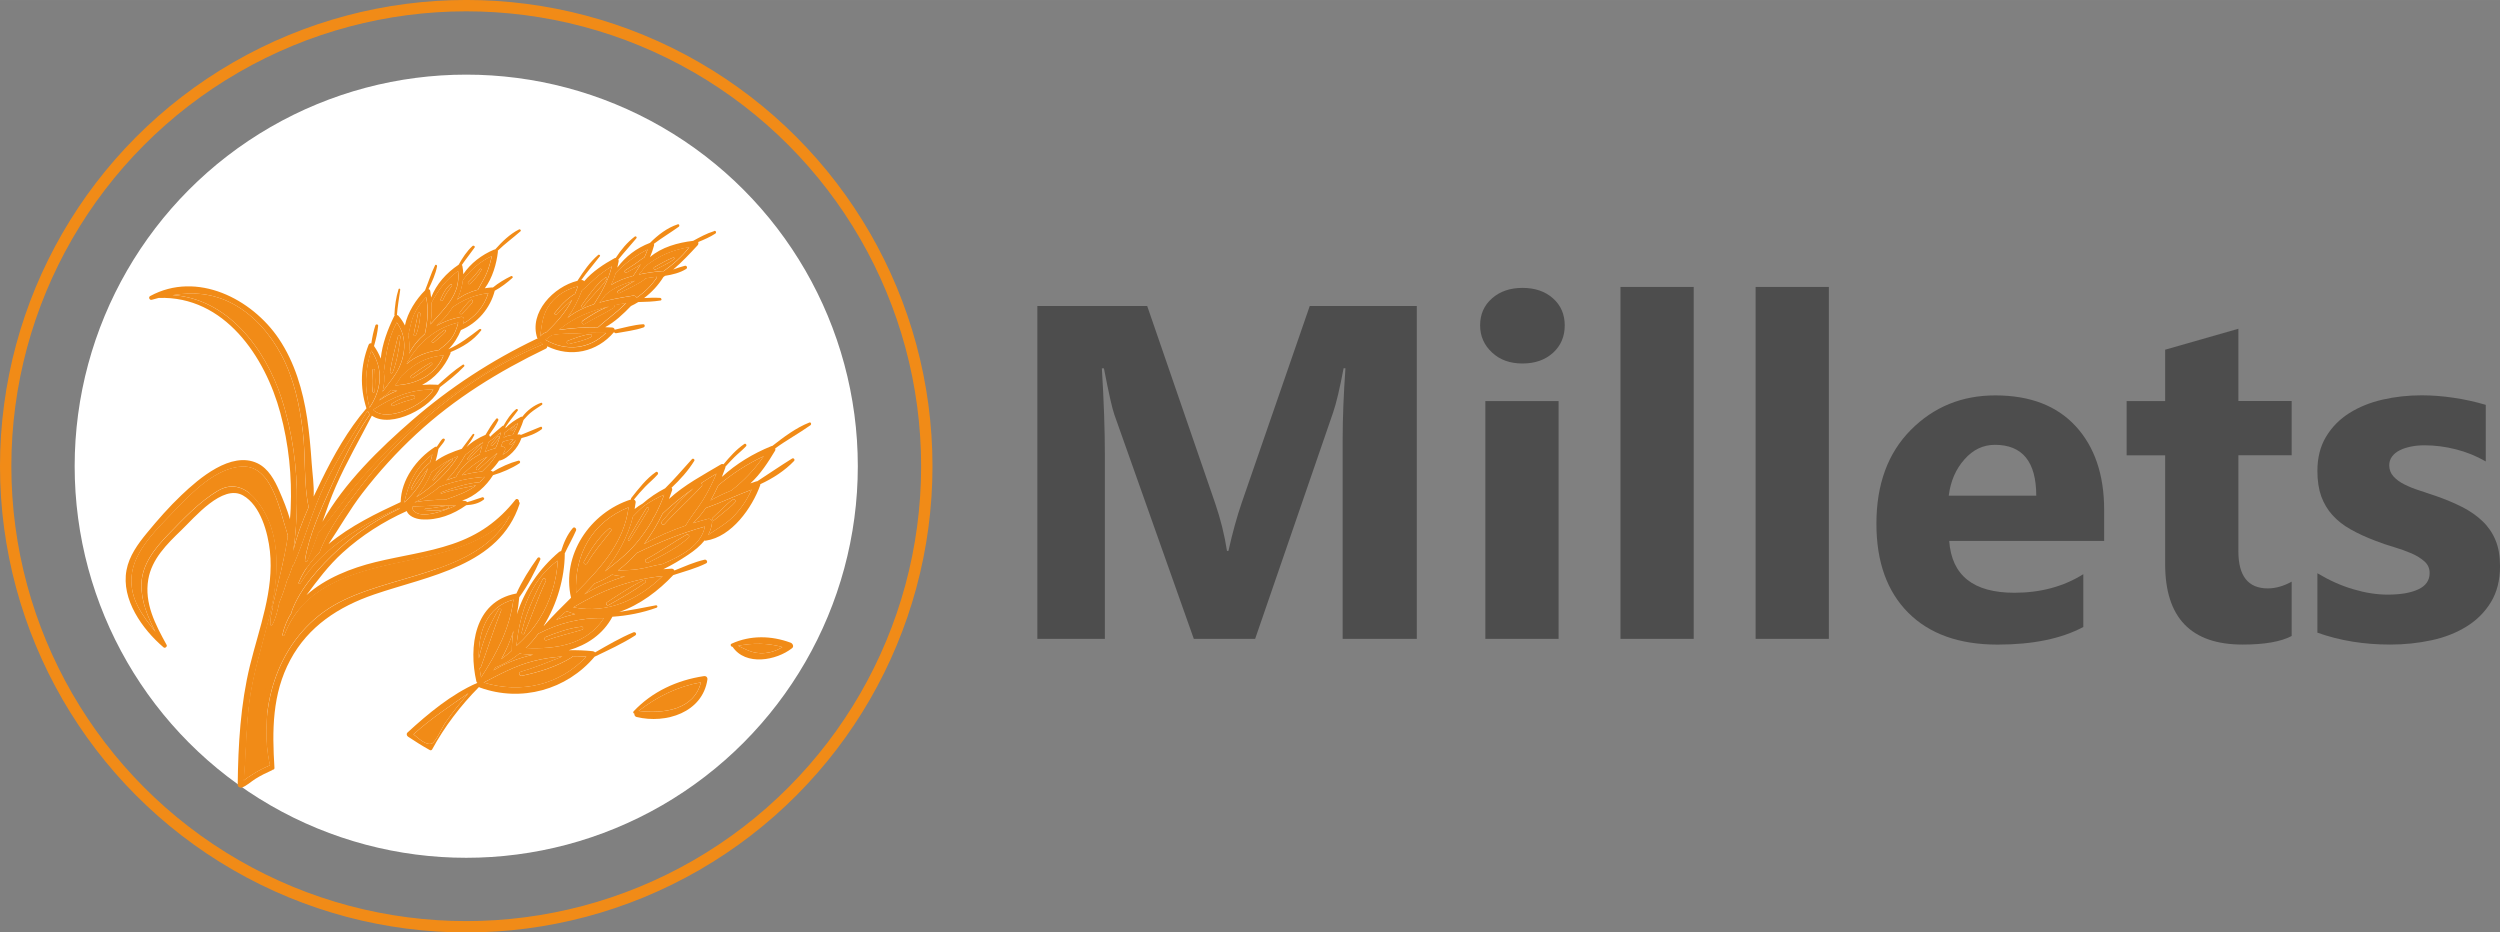 <?xml version="1.0" encoding="UTF-8"?>
<!DOCTYPE svg PUBLIC "-//W3C//DTD SVG 1.1//EN" "http://www.w3.org/Graphics/SVG/1.1/DTD/svg11.dtd">
<!-- Creator: CorelDRAW -->
<svg xmlns="http://www.w3.org/2000/svg" xml:space="preserve" width="44.058mm" height="16.433mm" version="1.1" style="shape-rendering:geometricPrecision; text-rendering:geometricPrecision; image-rendering:optimizeQuality; fill-rule:evenodd; clip-rule:evenodd"
viewBox="0 0 682.75 254.65"
 xmlns:xlink="http://www.w3.org/1999/xlink"
 xmlns:xodm="http://www.corel.com/coreldraw/odm/2003">
 <rect x="0" y="0" width="682.75" height="254.65" fill="#808080" stroke="none"/>
 <defs>
  <style type="text/css">
   <![CDATA[
    .str0 {stroke:#F18B17;stroke-width:3.1;stroke-miterlimit:22.926}
    .fil0 {fill:none}
    .fil2 {fill:white}
    .fil3 {fill:#F18B17;fill-rule:nonzero}
    .fil1 {fill:#4D4D4D;fill-rule:nonzero}
   ]]>
  </style>
 </defs>
 <g id="PowerClip_x0020_Contents">
  <circle class="fil0 str0" cx="127.33" cy="127.32" r="125.78"/>
  <path class="fil1" d="M386.94 174.47l-20.26 0 0 -54.42c0,-5.89 0.26,-12.38 0.76,-19.48l-0.5 0c-1.06,5.58 -2.01,9.59 -2.86,12.06l-21.3 61.84 -16.75 0 -21.69 -61.21c-0.59,-1.64 -1.54,-5.87 -2.86,-12.68l-0.56 0c0.54,8.96 0.82,16.84 0.82,23.59l0 50.31 -18.44 0 0 -90.91 30 0 18.57 53.9c1.47,4.31 2.55,8.64 3.22,12.99l0.39 0c1.13,-5.02 2.34,-9.4 3.62,-13.12l18.59 -53.77 29.24 0 0 90.91z"/>
  <path id="_1" class="fil1" d="M415.78 99.27c-3.38,0 -6.17,-0.99 -8.31,-3.01 -2.16,-2.01 -3.25,-4.48 -3.25,-7.4 0,-3.01 1.08,-5.48 3.25,-7.38 2.14,-1.9 4.94,-2.86 8.31,-2.86 3.42,0 6.21,0.95 8.35,2.86 2.14,1.91 3.2,4.37 3.2,7.38 0,3.03 -1.06,5.54 -3.2,7.49 -2.14,1.95 -4.94,2.92 -8.35,2.92zm9.87 75.2l-20 0 0 -64.94 20 0 0 64.94z"/>
  <polygon id="_2" class="fil1" points="462.55,174.47 442.55,174.47 442.55,78.36 462.55,78.36 "/>
  <polygon id="_3" class="fil1" points="499.46,174.47 479.46,174.47 479.46,78.36 499.46,78.36 "/>
  <path id="_4" class="fil1" d="M574.67 147.72l-42.34 0c0.67,9.44 6.6,14.16 17.81,14.16 7.12,0 13.4,-1.69 18.81,-5.07l0 14.42c-6,3.2 -13.81,4.81 -23.4,4.81 -10.48,0 -18.61,-2.9 -24.42,-8.72 -5.78,-5.8 -8.68,-13.9 -8.68,-24.29 0,-10.78 3.14,-19.31 9.39,-25.61 6.26,-6.3 13.94,-9.44 23.07,-9.44 9.48,0 16.8,2.81 21.97,8.42 5.17,5.63 7.77,13.25 7.77,22.9l0 8.42zm-18.57 -12.34c0,-9.27 -3.77,-13.9 -11.28,-13.9 -3.22,0 -6,1.32 -8.33,3.98 -2.36,2.64 -3.79,5.95 -4.29,9.91l23.9 0z"/>
  <path id="_5" class="fil1" d="M625.85 173.69c-2.97,1.56 -7.42,2.34 -13.38,2.34 -14.11,0 -21.17,-7.34 -21.17,-21.99l0 -29.7 -10.52 0 0 -14.81 10.52 0 0 -14.03 20 -5.72 0 19.74 14.55 0 0 14.81 -14.55 0 0 26.23c0,6.75 2.68,10.13 8.03,10.13 2.1,0 4.29,-0.61 6.52,-1.84l0 14.83z"/>
  <path id="_6" class="fil1" d="M632.88 172.78l0 -16.23c3.29,1.97 6.58,3.44 9.87,4.39 3.27,0.97 6.39,1.45 9.29,1.45 3.57,0 6.36,-0.48 8.42,-1.45 2.06,-0.97 3.07,-2.45 3.07,-4.44 0,-1.28 -0.46,-2.32 -1.39,-3.16 -0.93,-0.84 -2.14,-1.6 -3.59,-2.23 -1.47,-0.63 -3.05,-1.19 -4.78,-1.71 -1.75,-0.5 -3.42,-1.08 -5.02,-1.71 -2.58,-0.97 -4.85,-2.01 -6.82,-3.14 -1.97,-1.1 -3.61,-2.4 -4.96,-3.9 -1.32,-1.47 -2.34,-3.18 -3.05,-5.13 -0.69,-1.95 -1.04,-4.24 -1.04,-6.91 0,-3.64 0.8,-6.75 2.38,-9.37 1.58,-2.62 3.7,-4.76 6.34,-6.43 2.66,-1.67 5.69,-2.9 9.09,-3.68 3.4,-0.78 6.95,-1.17 10.63,-1.17 2.88,0 5.8,0.22 8.77,0.67 2.96,0.43 5.89,1.08 8.77,1.93l0 15.46c-2.53,-1.47 -5.26,-2.58 -8.16,-3.31 -2.9,-0.74 -5.76,-1.1 -8.55,-1.1 -1.32,0 -2.56,0.11 -3.72,0.35 -1.15,0.24 -2.19,0.56 -3.07,1.02 -0.89,0.43 -1.58,1.02 -2.1,1.71 -0.5,0.69 -0.76,1.49 -0.76,2.38 0,1.17 0.39,2.19 1.15,3.03 0.76,0.84 1.75,1.58 2.99,2.19 1.21,0.61 2.58,1.17 4.09,1.65 1.49,0.5 2.99,0.99 4.46,1.49 2.66,0.93 5.09,1.95 7.23,3.03 2.16,1.1 4.01,2.4 5.56,3.88 1.54,1.47 2.73,3.2 3.55,5.19 0.82,1.99 1.23,4.35 1.23,7.1 0,3.83 -0.84,7.12 -2.51,9.85 -1.67,2.73 -3.9,4.93 -6.67,6.64 -2.77,1.71 -5.95,2.97 -9.57,3.74 -3.62,0.78 -7.38,1.17 -11.26,1.17 -7.16,0 -13.79,-1.08 -19.87,-3.25z"/>
  <g id="_2361314988576">
   <circle class="fil2" cx="127.33" cy="127.32" r="106.94"/>
   <g>
    <g>
     <g>
      <g>
       <path class="fil3" d="M108.98 100.38c1.9,-4.04 2.05,-8.71 -0.64,-12.32 -2.32,4.29 -2.92,8.45 -3.5,13.34 -0,0.02 -0.01,0.04 -0.02,0.06 0.24,1.84 0.12,3.71 -0.35,5.51 1.54,-2.16 3.36,-4.13 4.52,-6.58zm-0.29 -8.5l0 0c0.09,-0.36 0.71,-0.29 0.66,0.09 -0.36,3.22 -0.93,6.68 -2.11,9.72 -0.17,0.44 -0.79,0.27 -0.72,-0.19 0.51,-3.21 1.41,-6.45 2.16,-9.61z"/>
       <path class="fil3" d="M101.41 95.74c-0.01,0 -0.02,-0 -0.03,-0.01 -1.72,5.1 -1.87,10.33 -0.48,15.57 3.37,-5.03 3.84,-10.51 0.51,-15.56zm0.3 5.35l0 0c0.02,-0.41 0.63,-0.41 0.64,0 0.08,1.96 0.19,3.9 -0.05,5.85 -0.04,0.34 -0.51,0.34 -0.55,0 -0.24,-1.96 -0.13,-3.89 -0.05,-5.85z"/>
       <path class="fil3" d="M108.47 106.68c-0.43,-0.01 -0.86,-0.04 -1.3,-0.1 -0.14,-0.02 -0.25,-0.07 -0.34,-0.14 -0.93,0.96 -1.96,1.81 -3.07,2.51 -0.05,0.12 -0.1,0.25 -0.16,0.37 1.47,-1.1 3.12,-1.98 4.87,-2.64z"/>
       <path class="fil3" d="M113.68 135.76c4.59,-3 8.51,-6.54 11.39,-11.17 -1.38,0.53 -2.72,1.17 -3.97,1.97 -1.13,0.72 -2.06,1.62 -3.2,2.27 -1.04,2.51 -2.47,4.83 -4.23,6.92zm4.49 -4.88l0 0c1.4,-2.08 3.08,-4.15 5.21,-5.55 0.2,-0.13 0.4,0.16 0.25,0.32 -1.72,1.83 -3.56,3.5 -5.13,5.47 -0.15,0.18 -0.45,-0.06 -0.32,-0.24z"/>
       <path class="fil3" d="M107.9 105.21c5.69,-0.19 11.08,-2.78 13.19,-8.14 -0.57,0.03 -1.11,0.09 -1.65,0.18 -0.16,0.05 -0.31,0.11 -0.48,0.15 -0.09,0.02 -0.16,0.01 -0.24,-0.01 -3.6,0.76 -6.49,2.73 -9.16,5.35 -0.49,0.87 -1.05,1.7 -1.67,2.47zm4.39 -2.61l0 0c1.73,-1.23 3.43,-2.49 5.3,-3.51 0.29,-0.16 0.64,0.25 0.37,0.47 -1.66,1.36 -3.49,2.49 -5.3,3.65 -0.4,0.25 -0.73,-0.35 -0.37,-0.61z"/>
       <path class="fil3" d="M137.88 123.05c-0.19,0.36 -0.4,0.75 -0.62,1.14 0.61,-0.36 1.21,-0.74 1.74,-1.27 0.8,-0.81 1.41,-1.75 1.85,-2.78 -0.36,0.46 -0.79,0.87 -1.19,1.29 -0.24,0.26 -0.64,-0.13 -0.4,-0.39 0.33,-0.34 0.64,-0.72 0.99,-1.05 -1.03,0.1 -2.02,0.29 -3,0.7 -0.14,0.47 -0.3,0.93 -0.49,1.36 0.1,-0.02 0.19,-0.04 0.29,-0.06 0.64,-0.12 1.13,0.47 0.83,1.06z"/>
       <path class="fil3" d="M124.53 130.24c1.36,-2.66 3.74,-4.72 6.47,-6.16 0.25,-0.82 0.49,-1.63 0.71,-2.45 -1.24,1.32 -2.56,2.52 -3.7,3.94 -0.18,0.22 -0.57,-0.08 -0.39,-0.3 1.18,-1.5 2.48,-3.11 4.05,-4.24 0.07,-0.05 0.15,-0.05 0.21,-0.01 0.02,-0.09 0.05,-0.17 0.07,-0.26 -1.74,0.98 -3.24,2.21 -4.82,3.42 -1.42,2.52 -3.15,4.9 -5.19,6.98 0.86,-0.35 1.73,-0.65 2.61,-0.93z"/>
       <path class="fil3" d="M111.68 96.56c1.09,-2.08 2.58,-3.89 4.34,-5.39 0.73,-3.32 1.09,-6.74 0.32,-10.06 -1.31,1.42 -2.44,2.94 -3.26,4.71 -0.86,1.86 -1.09,3.8 -1.62,5.71 0.38,1.64 0.44,3.34 0.21,5.03zm2.47 -10.94l0 0c0.06,-0.37 0.69,-0.28 0.65,0.09 -0.17,2.02 -0.44,4.04 -1.26,5.91 -0.15,0.33 -0.6,0.07 -0.55,-0.23 0.31,-1.94 0.85,-3.83 1.15,-5.77z"/>
       <path class="fil3" d="M80.08 150.44c0.94,-4.03 2.48,-8.05 4.2,-11.93 -1.38,-6.59 -0.78,-13.81 -1.57,-20.53 -0.85,-7.23 -2.4,-14.54 -5.86,-21.04 -3.01,-5.65 -7.38,-10.78 -13.12,-13.9 -5.47,-2.97 -10.96,-3.36 -16.61,-2.45 14.92,0.93 25.28,14.5 29.72,28.06 3.03,9.25 4.37,19.14 4.25,28.84 -0.06,4.18 -0.34,8.59 -1,12.96z"/>
       <path class="fil3" d="M140.91 117c0.21,-0.48 0.39,-0.97 0.56,-1.46 -1.28,0.8 -2.45,1.72 -3.67,2.63 -0.07,0.43 -0.15,0.88 -0.25,1.33 0.73,-0.43 1.59,-0.64 2.47,-0.73 0.26,-0.6 0.63,-1.17 0.88,-1.76zm-1.34 0.27l0 0c0.25,-0.24 0.49,-0.51 0.78,-0.71 0.19,-0.13 0.46,0.13 0.33,0.32 -0.2,0.29 -0.47,0.52 -0.72,0.77 -0.25,0.25 -0.64,-0.14 -0.39,-0.38z"/>
       <path class="fil3" d="M157.8 91.02c-1.69,0.12 -4.78,-0.05 -7.19,0.52 -0.54,0.44 -1.1,0.84 -1.68,1.22 5.58,3.31 12.11,2.57 16.55,-1.88 -2.56,-0.06 -5.12,-0.04 -7.68,0.13zm3.63 1.03l0 0c-1.89,0.94 -4.01,1.4 -6.05,1.9 -0.62,0.15 -0.84,-0.71 -0.26,-0.92 1.93,-0.71 3.91,-1.5 5.97,-1.77 0.45,-0.06 0.82,0.54 0.34,0.79z"/>
       <path class="fil3" d="M122.88 92.88c1.21,-1.47 1.83,-3.05 2.25,-4.8 -5.96,1.4 -10.6,5.25 -13.66,10.47 -0.05,0.09 -0.13,0.13 -0.22,0.14 -0.06,0.23 -0.13,0.46 -0.2,0.68 2.38,-2.08 5.58,-3.35 8.73,-3.76 1.08,-0.85 2.2,-1.63 3.1,-2.73zm-4.88 0.15l0 0c1.08,-0.97 2.13,-2.06 3.33,-2.89 0.29,-0.2 0.55,0.22 0.35,0.45 -0.94,1.07 -2.13,1.97 -3.2,2.91 -0.32,0.29 -0.8,-0.18 -0.48,-0.47z"/>
       <path class="fil3" d="M172.93 75.32c0.72,-1.04 1.4,-2.07 2.01,-3.13 -1.21,0.87 -2.6,1.6 -3.84,2.24 -0.41,0.21 -0.75,-0.36 -0.36,-0.61 0.91,-0.58 1.81,-1.17 2.7,-1.77 0.84,-0.57 1.63,-1.26 2.52,-1.76 0.33,-0.7 0.64,-1.42 0.89,-2.17 -3.23,1.64 -6.23,3.8 -8.7,6.43 -0.35,1.12 -0.77,2.23 -1.28,3.29 1.72,-1.14 3.87,-1.94 6.05,-2.52z"/>
       <path class="fil3" d="M162.22 83.06c2.15,-3.29 3.94,-6.58 4.86,-10.34 -1.59,0.98 -3.11,2.06 -4.52,3.29 -1.24,1.08 -2.38,2.27 -3.65,3.32 -0.98,2.58 -2.28,5.14 -3.92,7.44 2.15,-1.68 4.61,-2.85 7.23,-3.71zm3.07 -7.24l0 0c0.24,-0.18 0.59,0.17 0.42,0.41 -1.9,2.69 -4.4,4.97 -6.43,7.57 -0.23,0.29 -0.74,0.02 -0.52,-0.3 1.89,-2.68 3.88,-5.68 6.53,-7.69z"/>
       <path class="fil3" d="M174.45 74.95c2.37,-0.51 4.67,-0.79 6.44,-0.93 0.11,-0.01 0.2,0.02 0.29,0.05 2.62,-1.9 5.11,-4.02 7.04,-6.59 -4.56,0.72 -8.38,2.35 -12.09,5.3 -0.49,0.77 -1.04,1.5 -1.68,2.16zm4.25 -1.99l0 0c1.69,-0.95 3.35,-1.95 5.17,-2.63 0.31,-0.11 0.43,0.32 0.21,0.48 -1.56,1.11 -3.3,1.91 -5.01,2.77 -0.42,0.21 -0.78,-0.39 -0.37,-0.62z"/>
       <path class="fil3" d="M167.64 83.99c-2.55,1.66 -5.38,2.87 -7.97,4.48 -0.58,0.36 -1.1,-0.53 -0.54,-0.9 2.24,-1.49 4.6,-3.03 7.18,-3.91 -4.96,1.19 -9.6,2.99 -13.7,6.42 0.12,-0.02 0.25,-0.03 0.36,-0.05 3.42,-0.48 6.88,-0.69 10.33,-0.68 2.33,-2.1 4.82,-3.81 7.02,-5.99 0.02,-0.03 0.05,-0.06 0.08,-0.08 0.19,-0.19 0.39,-0.38 0.57,-0.58 -1.13,0.2 -2.25,0.42 -3.36,0.66 0.22,0.11 0.28,0.46 0.02,0.62z"/>
       <path class="fil3" d="M176.08 76.25c-2.08,1.53 -4.63,2.6 -6.93,3.77 -0.39,0.2 -0.73,-0.35 -0.35,-0.58 1.5,-0.91 3,-1.92 4.56,-2.8 -3.06,0.8 -6.06,2.03 -8.06,3.93 -0.49,0.71 -1.02,1.4 -1.62,2.04 2.99,-0.86 6.13,-1.38 9.17,-1.88 0.47,-0.08 0.87,0.19 1,0.55 2.18,-1.47 3.98,-3.23 5.51,-5.47 -0.02,-0.08 -0.01,-0.17 0.01,-0.25 -0.98,0.11 -2.04,0.26 -3.12,0.45 -0.02,0.09 -0.08,0.18 -0.16,0.24z"/>
       <path class="fil3" d="M125.07 74.01c-3.2,2.3 -5.49,5.24 -7.26,8.71 0.14,1.99 0.08,3.95 -0.32,5.88 3.91,-4.47 8.38,-8.15 7.58,-14.59zm-1.66 4l0 0c-0.91,1.29 -1.85,2.44 -2.45,3.91 -0.16,0.38 -0.79,0.22 -0.63,-0.17 0.59,-1.46 1.41,-3.04 2.66,-4.07 0.22,-0.18 0.62,0.06 0.43,0.32z"/>
       <path class="fil3" d="M130.34 80.64c-2.38,0.65 -4.6,1.76 -6.68,3.19 -1.24,1.92 -2.8,3.68 -4.49,5.15 2.05,-1.17 4.31,-2 6.68,-2.44 0.54,-0.1 0.96,0.31 0.86,0.84 -0.06,0.32 -0.14,0.66 -0.24,1 3.34,-1.88 5.71,-4.67 6.87,-8.31 -0.92,0.09 -1.81,0.26 -2.67,0.48 -0.11,0.08 -0.22,0.1 -0.32,0.09zm-1.26 1.8l0 0c-0.33,0.6 -0.89,1.1 -1.35,1.62 -0.5,0.56 -1.03,1.09 -1.55,1.63 -0.34,0.35 -0.82,-0.16 -0.53,-0.52 0.47,-0.59 0.94,-1.17 1.44,-1.74 0.46,-0.52 0.89,-1.1 1.46,-1.51 0.33,-0.24 0.7,0.21 0.53,0.52z"/>
       <path class="fil3" d="M130.51 79.11c0.78,-1.52 1.74,-2.95 2.4,-4.55 0.63,-1.51 1.04,-3.05 1.38,-4.63 -3.21,1.46 -5.8,3.77 -7.9,6.57 -0.19,1.83 -0.76,3.63 -1.6,5.32 1.69,-1.28 3.64,-2.18 5.71,-2.71zm-2.62 -2.07l0 0c1.19,-1.1 2.19,-2.35 3.22,-3.59 0.17,-0.2 0.48,0.06 0.36,0.27 -0.78,1.43 -1.92,2.67 -3.1,3.79 -0.31,0.3 -0.8,-0.18 -0.48,-0.47z"/>
       <path class="fil3" d="M149.22 90.71c2.83,-2.68 5.27,-5.5 7.03,-8.86 -1.46,1.27 -2.9,2.54 -4.2,4.02 -0.26,0.29 -0.79,-0.11 -0.55,-0.42 1.5,-1.98 3.34,-3.91 5.52,-5.22 0.29,-0.66 0.55,-1.33 0.78,-2.04 -2.94,0.76 -5.5,2.19 -7.43,4.63 -2.26,2.86 -2.36,5.72 -2.87,9.03 0.43,-0.55 1.03,-0.9 1.72,-1.15z"/>
       <path class="fil3" d="M101.94 111.95c3.77,3.6 13.96,-1.38 16.39,-5.55 -6.25,-0.11 -11.1,2.07 -16.24,5.36 -0.05,0.06 -0.1,0.13 -0.15,0.19zm5.15 -1.78l0 0c1.67,-1.01 3.78,-2.07 5.77,-2.17 0.44,-0.02 0.65,0.66 0.23,0.84 -0.88,0.39 -1.85,0.57 -2.77,0.87 -1,0.33 -1.99,0.71 -2.96,1.11 -0.4,0.16 -0.62,-0.45 -0.28,-0.66z"/>
       <path class="fil3" d="M82.02 159.31c-0.14,0.24 -0.58,0.08 -0.47,-0.19 1.25,-3.08 3.23,-5.8 5.65,-8.24 2.42,-6.45 7,-12.51 11.18,-17.92 4.25,-5.51 8.96,-10.67 14.08,-15.42 10.37,-9.64 22.58,-18.1 35.78,-23.56 -0.09,-0.06 -0.19,-0.1 -0.28,-0.16 -0.13,-0.08 -0.21,-0.19 -0.26,-0.3 -0.17,0.1 -0.34,0.2 -0.52,0.29 -0.03,0.02 -0.06,0.02 -0.09,0.03 -12.28,5.89 -23.71,13.34 -33.9,22.28 -5.04,4.42 -9.77,9.18 -14.16,14.23 -4.23,4.87 -7.8,10.25 -12.02,15.12 -0.01,0.02 -0.03,0.02 -0.04,0.04 -0.93,2.6 -1.9,5.19 -3.03,7.69 -0.18,0.4 -0.72,0.09 -0.66,-0.27 1.1,-6.82 4.31,-13.69 7.11,-20 3.02,-6.77 6.33,-13.7 10.63,-19.8 -0.07,-0.07 -0.15,-0.12 -0.22,-0.19 -0.13,-0.13 -0.18,-0.28 -0.2,-0.43 -0.03,-0.03 -0.06,-0.07 -0.08,-0.1 -0.09,-0.02 -0.18,-0.07 -0.24,-0.15 -3.93,6.56 -8.12,12.87 -11.45,19.78 -3.49,7.22 -5.48,14.88 -8.64,22.19 -0.06,0.14 -0.16,0.2 -0.26,0.21 -0.17,0.5 -0.35,1 -0.52,1.5 -0.31,0.91 -0.62,1.76 -1.04,2.59 -0.58,2.07 -1.28,4.07 -2.11,6 -0.43,2.14 -0.95,4.29 -1.91,6.1 -0.15,0.28 -0.6,0.14 -0.6,-0.16 0,-1.49 0.31,-3.04 0.72,-4.59 -0.06,-0.12 -0.09,-0.25 -0.05,-0.4 1.52,-6.54 3.21,-12.76 4.18,-19.26 -2.13,-6.37 -4.15,-19.17 -12.47,-18.83 -7.04,0.29 -13.78,7.12 -18.26,11.83 -4.7,4.94 -11.28,10.97 -11.94,18.03 -0.58,6.23 2.93,10.77 6.5,15.28 -2.13,-4.1 -3.95,-8.56 -3.82,-13.05 0.16,-5.35 3.66,-9.75 7.25,-13.45 4.06,-4.18 8.6,-9.05 13.66,-12.03 4.17,-2.46 7.88,-0.72 10.67,2.77 7.29,9.11 5.83,21.89 3.21,32.36 -1.92,7.68 -4.39,15.16 -5.35,23.05 -0.85,6.95 -0.86,13.95 -1.47,20.91 0.74,-0.64 1.63,-1.18 2.38,-1.66 1.47,-0.94 3.02,-1.76 4.65,-2.43 0.02,-0.01 0.04,-0 0.07,-0.01 -3.54,-16.16 2.53,-34.9 17.37,-43.62 14.81,-8.7 39.27,-8.14 48.15,-24.54 -6.38,7.55 -18.04,10.25 -27.24,12.15 -13.57,2.8 -29.03,6.14 -34.31,20.47 -0.12,0.32 -0.6,0.2 -0.53,-0.14 0.51,-2.25 1.39,-4.28 2.56,-6.11 -0.05,-0.06 -0.08,-0.13 -0.05,-0.21 2.34,-6.46 7.81,-12.42 12.84,-17.02 4.92,-4.5 10.52,-8.19 16.56,-11.05 -0.03,-0.08 -0.04,-0.15 -0.04,-0.24 -10.32,4.83 -20.99,10.8 -26.97,20.62z"/>
       <path class="fil3" d="M87.01 145.46c-0.01,0.02 -0.03,0.02 -0.04,0.04 -0.84,2.36 -1.72,4.69 -2.72,6.98 -0.17,0.9 -0.38,1.8 -0.58,2.69 1.02,-1.52 2.21,-2.95 3.54,-4.29 2.42,-6.45 7,-12.51 11.18,-17.92 4.25,-5.51 8.96,-10.67 14.08,-15.42 10.37,-9.64 22.58,-18.1 35.78,-23.56 -0.09,-0.06 -0.19,-0.1 -0.28,-0.16 -0.13,-0.08 -0.21,-0.19 -0.26,-0.3 -0.17,0.1 -0.34,0.2 -0.52,0.29 -0.03,0.02 -0.06,0.02 -0.09,0.03 -12.28,5.89 -23.71,13.34 -33.9,22.28 -5.04,4.42 -9.77,9.18 -14.16,14.23 -4.23,4.87 -7.8,10.25 -12.02,15.12z"/>
       <path class="fil3" d="M72.97 194.85c-0.52,-3.94 -0.57,-7.94 -0.35,-11.93 0.23,-4.18 0.19,-8.77 1.15,-12.97 0.06,-1.34 0.33,-2.71 0.7,-4.08 -0.06,-0.12 -0.09,-0.25 -0.05,-0.4 1.47,-6.32 3.1,-12.36 4.07,-18.62 -0.44,-4.3 -3.49,-8.71 -6.9,-10.95 -1.2,-0.79 -2.47,-1.25 -3.77,-1.46 0.85,0.63 1.64,1.41 2.37,2.33 7.29,9.11 5.83,21.89 3.21,32.36 -1.92,7.68 -4.39,15.16 -5.35,23.05 -0.85,6.95 -0.86,13.95 -1.47,20.91 0.74,-0.64 1.63,-1.18 2.38,-1.66 1.47,-0.94 3.02,-1.76 4.65,-2.43 0.02,-0.01 0.04,-0 0.07,-0.01 -1.01,-4.6 -1.24,-9.41 -0.71,-14.13z"/>
       <path class="fil3" d="M111.96 152.97c-11.24,2.32 -23.76,5.01 -30.74,14.01 4.54,-4.26 10.79,-6.58 17.01,-7.84 7.25,-1.47 14.63,-2.39 21.81,-4.1 8.01,-2.9 15.16,-6.84 19.16,-14.22 -6.38,7.55 -18.04,10.25 -27.24,12.15z"/>
       <path class="fil3" d="M115.16 130.07c-0.85,1.13 -1.61,2.32 -2.45,3.47 -0.19,0.26 -0.57,0.04 -0.43,-0.25 1.13,-2.43 2.91,-5.17 5.03,-6.89 0.04,-0.03 0.09,-0.05 0.13,-0.06 0.24,-0.74 0.46,-1.49 0.64,-2.26 -4.42,3.34 -6.53,7.85 -7.69,13.16 2.9,-2.66 5.1,-5.83 6.51,-9.38 -0.57,0.74 -1.18,1.45 -1.74,2.2z"/>
       <path class="fil3" d="M135.57 123.84c-1.61,1.51 -3.35,2.88 -4.93,4.42 -0.35,0.34 -0.86,-0.17 -0.53,-0.53 0.97,-1.04 1.98,-2.09 3.07,-3.04 -2.67,1.19 -4.9,2.95 -7.05,5.09 1.8,-0.48 3.64,-0.81 5.54,-1.02 0.64,-0.67 1.35,-1.28 1.98,-1.99 0.84,-0.94 1.54,-1.97 2.18,-3.05 -0.05,0.02 -0.1,0.03 -0.15,0.05 -0.03,0.03 -0.07,0.04 -0.1,0.06z"/>
       <path class="fil3" d="M112.7 138.32c0.04,0.18 0.02,0.36 -0.1,0.5 1.28,3.33 8.24,0.95 11.96,-0.79 -3.97,-0.04 -7.9,0.1 -11.86,0.29zm9.57 0.52l0 0c-1.9,0.79 -4.07,0.68 -6.07,0.45 -0.25,-0.03 -0.26,-0.39 0,-0.39 2,-0.01 3.9,-0.54 5.87,-0.78 0.39,-0.05 0.56,0.58 0.2,0.73z"/>
       <path class="fil3" d="M113.18 137.19c2.79,-0.54 5.68,-0.76 8.54,-0.71 0.04,-0.04 0.09,-0.07 0.14,-0.09 3.12,-1.13 5.85,-2.06 8.15,-3.84 -3.17,0.69 -6.33,1.18 -9.43,2.22 -0.21,0.07 -0.3,-0.25 -0.09,-0.33 3.36,-1.21 6.92,-2.48 10.51,-2.75 0.47,-0.44 0.92,-0.92 1.34,-1.46 -4.17,0.3 -8.36,1.22 -12.27,2.68 -2.06,1.76 -4.36,3.23 -6.9,4.28z"/>
       <path class="fil3" d="M133.46 120.68c-0.27,0.95 -0.63,1.87 -1.09,2.74 0.97,-0.42 1.96,-0.76 2.96,-1.03 0.27,-0.7 0.62,-1.39 0.85,-2.1 0.24,-0.72 0.41,-1.46 0.56,-2.2 -1.04,0.93 -2.11,1.88 -3.29,2.59zm1.03 1.04l0 0c-0.23,0.27 -0.6,-0.11 -0.38,-0.38 0.59,-0.73 1.15,-1.51 1.84,-2.16 0.2,-0.19 0.54,0.06 0.38,0.29 -0.53,0.81 -1.21,1.52 -1.84,2.25z"/>
      </g>
      <g>
       <path class="fil3" d="M194.99 63.13c-1.99,0.61 -3.88,1.65 -5.7,2.64 -4.14,0.49 -8.61,1.71 -11.78,4.45 0.45,-1.04 0.82,-2.11 1.11,-3.18 0.04,-0.15 0.01,-0.31 -0.05,-0.45 2.2,-1.65 4.56,-3.06 6.8,-4.67 0.31,-0.22 0.14,-0.8 -0.28,-0.66 -2.89,0.95 -5.43,2.92 -7.56,5.06 -3.72,1.43 -6.66,3.69 -8.94,6.75 0.14,-0.56 0.26,-1.12 0.36,-1.68 0.03,-0.19 -0,-0.37 -0.08,-0.52 1.59,-1.97 3.29,-3.83 4.91,-5.78 0.27,-0.33 -0.13,-0.71 -0.46,-0.46 -2.04,1.56 -3.76,3.64 -5.16,5.8 -0.11,0.01 -0.23,0.03 -0.34,0.09 -2.83,1.56 -6.07,3.65 -8.28,6.28 -0.17,-0.23 -0.48,-0.36 -0.79,-0.32 1.59,-2.25 3.4,-4.31 5.08,-6.5 0.22,-0.28 -0.23,-0.56 -0.47,-0.36 -2.26,1.96 -4,4.46 -5.59,6.96 -0.02,0.03 -0.03,0.07 -0.04,0.1 -6.55,1.61 -13.34,8.69 -11,15.65 0.02,0.07 0.07,0.12 0.12,0.16 -0.11,-0 -0.24,0.01 -0.36,0.07 -12.23,5.85 -23.61,13.26 -33.8,22.11 -9,7.81 -18.73,17.26 -24.64,27.84 1.14,-3.27 2.28,-6.53 3.67,-9.7 2.91,-6.64 6.54,-12.86 9.84,-19.3 5.28,3.7 16.69,-2.39 18.51,-7.59 0.02,-0.05 0.02,-0.09 0.03,-0.14 2.32,-1.79 4.64,-3.58 6.65,-5.71 0.23,-0.24 -0.07,-0.67 -0.37,-0.47 -2.45,1.61 -4.6,3.55 -6.76,5.52 -0.07,-0.02 -0.14,-0.04 -0.21,-0.05 -1.35,-0.09 -2.74,-0.07 -4.14,0.05 3.4,-1.75 6.09,-4.83 7.71,-8.49 0.07,-0.16 0.09,-0.33 0.08,-0.48 3.22,-1.33 6.23,-3.13 8.34,-5.91 0.22,-0.29 -0.23,-0.54 -0.47,-0.36 -2.7,2.07 -5.35,4.1 -8.48,5.5 1.49,-1.42 2.66,-3.35 3.43,-5.24 4.57,-1.93 8.01,-5.98 9.23,-10.72 0,-0.01 0,-0.01 0,-0.02 1.73,-0.93 3.41,-2.22 4.83,-3.5 0.28,-0.25 -0.07,-0.64 -0.38,-0.49 -1.68,0.82 -3.46,1.88 -4.95,3.11 -0.07,-0.02 -0.13,-0.03 -0.21,-0.02 -0.67,0.04 -1.33,0.11 -1.99,0.22 2.1,-2.8 3.22,-6.79 3.57,-9.96 0.01,-0.11 -0.01,-0.21 -0.05,-0.29 1.96,-1.91 4.15,-3.48 6.21,-5.3 0.29,-0.26 -0.08,-0.67 -0.4,-0.51 -2.48,1.24 -4.65,3.36 -6.5,5.45 -0.11,0 -0.21,0.02 -0.31,0.06 -3.42,1.45 -6.38,3.71 -8.41,6.71 -0.01,-0.74 -0.09,-1.49 -0.24,-2.23 -0.02,-0.11 -0.08,-0.2 -0.16,-0.28 1.11,-1.63 2.36,-3.14 3.49,-4.76 0.24,-0.34 -0.28,-0.69 -0.57,-0.43 -1.55,1.41 -2.75,3.27 -3.77,5.1 -3.4,2.28 -6.07,5.27 -7.53,8.98 -0.07,-0.6 -0.15,-1.21 -0.24,-1.82 -0.04,-0.26 -0.24,-0.42 -0.47,-0.49 0.97,-2.01 1.96,-4.14 2.34,-6.27 0.05,-0.31 -0.39,-0.55 -0.55,-0.23 -1.1,2.18 -1.8,4.59 -2.74,6.85 -2.35,2.33 -4.78,5.99 -5.49,9.58 -0.46,-0.93 -1.04,-1.82 -1.78,-2.65 -0.1,-0.12 -0.25,-0.17 -0.41,-0.19 0,-0.02 0.01,-0.03 0.01,-0.05 0.18,-2.31 0.57,-4.59 0.9,-6.88 0.04,-0.29 -0.37,-0.42 -0.46,-0.13 -0.73,2.29 -1.01,4.61 -1.14,7.01 -0.01,0.1 0.03,0.17 0.08,0.22 -0.05,0.05 -0.11,0.09 -0.15,0.16 -1.74,3.55 -3.26,7.55 -3.65,11.56 -0.46,-1.2 -1.08,-2.35 -1.84,-3.43 0.52,-1.8 0.96,-3.71 1.13,-5.54 0.04,-0.45 -0.63,-0.49 -0.76,-0.1 -0.52,1.55 -0.86,3.24 -1.11,4.9 -0.3,-0.07 -0.62,0.07 -0.75,0.42 -2.2,5.65 -2.42,11.58 -0.58,17.33 -5.06,5.87 -9.01,12.92 -12.37,19.82 -0.68,1.39 -1.37,2.83 -2.05,4.28 0.16,-3.04 -0.34,-6.22 -0.54,-9.17 -0.28,-4.09 -0.63,-8.17 -1.24,-12.22 -1.16,-7.64 -3.37,-15.24 -7.75,-21.74 -7.32,-10.86 -22.32,-18.59 -35.12,-11.63 -0.56,0.31 -0.18,1.19 0.44,1.02 0.63,-0.18 1.26,-0.35 1.89,-0.51 17.96,-0.61 29.09,16.05 33.23,31.44 2.29,8.51 3.2,17.29 2.82,26.08 -0.04,0.98 -0.11,1.94 -0.2,2.9 -0.77,-2.65 -1.82,-5.25 -2.91,-7.73 -1.27,-2.89 -2.96,-6.11 -6,-7.55 -7.18,-3.39 -15.94,4.18 -20.7,8.7 -3.39,3.21 -6.49,6.76 -9.45,10.35 -2.47,3 -4.86,6.29 -5.58,10.17 -1.48,7.97 4.3,16.1 10.13,21.08 0.22,0.19 0.57,0.1 0.7,-0.11 0.16,-0.12 0.25,-0.33 0.13,-0.56 -3.09,-5.62 -6.13,-11.35 -5.01,-17.91 0.95,-5.55 5.08,-9.63 9.02,-13.42 3.63,-3.49 11.25,-12.66 16.83,-9.51 4.85,2.74 6.83,10.24 7.37,15.25 1.15,10.71 -2.93,20.93 -5.44,31.17 -2.59,10.54 -3.24,21.77 -3.36,32.59 -0,0.46 0.29,0.7 0.64,0.74 0.1,0.09 0.23,0.13 0.38,0.08 1.41,-0.47 2.6,-1.66 3.86,-2.44 1.43,-0.9 2.94,-1.63 4.48,-2.32 0.08,-0.04 0.14,-0.09 0.19,-0.14 0.26,-0.01 0.51,-0.18 0.49,-0.49 -0.64,-10.2 -0.66,-20.2 4.32,-29.5 4.91,-9.17 13.16,-14.54 22.92,-17.89 14.89,-5.11 34.16,-7.75 39.7,-24.73 0.08,-0.25 -0.01,-0.44 -0.17,-0.56 0.14,-0.52 -0.54,-1.09 -0.95,-0.59 -4.65,5.87 -10.05,9.69 -17.25,12.12 -6.82,2.31 -14.01,3.22 -20.99,4.93 -6.55,1.6 -13.72,4.4 -18.84,9.02 3.02,-4.06 5.99,-8.07 9.86,-11.58 5.19,-4.71 11.11,-8.49 17.52,-11.38 0.51,1.37 2.35,2.15 4.01,2.27 4.42,0.32 8.73,-1.36 12.24,-3.87 1.7,-0.09 3.43,-0.46 4.78,-1.52 0.32,-0.24 -0.03,-0.75 -0.38,-0.65 -1.42,0.42 -2.74,0.98 -4.16,1.34 -0.1,-0.17 -0.28,-0.3 -0.53,-0.33 -0.28,-0.04 -0.56,-0.06 -0.84,-0.09 3.52,-1.14 6.64,-4.02 8.45,-6.95 2.46,-0.71 5.13,-1.87 7.21,-3.24 0.37,-0.24 0.15,-0.84 -0.31,-0.72 -2.33,0.61 -4.85,1.75 -6.95,3.03 -0.14,-0.18 -0.35,-0.3 -0.6,-0.28 -0.01,0 -0.02,0 -0.03,0 0.87,-0.79 1.64,-1.75 2.32,-2.74 1.38,-0.23 2.76,-1.35 3.69,-2.3 1.11,-1.11 1.91,-2.43 2.44,-3.88 1.93,-0.45 3.92,-1.22 5.49,-2.39 0.31,-0.23 0.15,-0.85 -0.29,-0.68 -1.8,0.7 -3.55,1.5 -5.35,2.2 -0.1,-0.07 -0.22,-0.13 -0.35,-0.13 -0.2,0 -0.4,0 -0.6,0.01 0.25,-0.46 0.46,-0.96 0.67,-1.4 0.39,-0.84 0.72,-1.69 0.99,-2.56 0.6,-0.66 1.18,-1.33 1.86,-1.91 0.98,-0.84 2.1,-1.48 3.15,-2.21 0.27,-0.18 0.12,-0.68 -0.24,-0.56 -1.88,0.64 -3.84,2.12 -5.1,3.81 -0.13,-0.04 -0.28,-0.03 -0.42,0.04 -1.54,0.82 -3.03,1.79 -4.18,3.08 0.01,-0.07 0.02,-0.15 0.03,-0.22 0.01,-0.05 0,-0.09 -0.01,-0.13 1.02,-1.56 2.25,-2.95 3.33,-4.46 0.21,-0.29 -0.23,-0.56 -0.47,-0.36 -1.43,1.19 -2.5,2.86 -3.4,4.47 -0.12,0.01 -0.24,0.04 -0.33,0.12 -1.11,0.97 -2.33,1.91 -3.38,2.97 -0.01,-0.22 -0.11,-0.4 -0.26,-0.52 0.92,-1.29 1.85,-2.6 2.52,-3.99 0.17,-0.35 -0.29,-0.79 -0.58,-0.44 -1.12,1.32 -2.01,2.87 -2.9,4.37 -1.81,0.77 -3.73,1.88 -5.19,3.35 0.79,-1.02 1.52,-2.09 2.11,-3.26 0.15,-0.29 -0.24,-0.5 -0.43,-0.25 -1,1.32 -1.96,2.68 -2.98,3.99 -2.23,0.7 -5.08,1.79 -7.15,3.38 0.3,-1.04 0.56,-2.09 0.74,-3.18 0.01,-0.04 0,-0.09 0,-0.14 0.27,-0.35 0.54,-0.69 0.82,-1.04 0.35,-0.44 0.74,-0.89 0.95,-1.4 0.15,-0.36 -0.36,-0.55 -0.6,-0.35 -0.42,0.36 -0.73,0.9 -1.04,1.36 -0.18,0.27 -0.37,0.54 -0.55,0.81 -0.15,-0.07 -0.34,-0.06 -0.52,0.06 -5.06,3.27 -9.21,8.93 -9.34,15.04 -6.29,2.91 -13.84,6.53 -19.71,11.48 3.11,-4.62 5.85,-9.5 9.27,-13.94 4.42,-5.74 9.32,-11.13 14.65,-16.07 10.55,-9.78 22.49,-17.12 35.46,-23.38 0.27,-0.13 0.37,-0.39 0.35,-0.64 6.35,3.13 13.59,1.64 18.25,-3.88 0,-0 0.01,-0.01 0.01,-0.02 0.09,0.21 0.3,0.38 0.6,0.33 2.46,-0.47 5.1,-0.75 7.46,-1.58 0.45,-0.16 0.42,-0.9 -0.12,-0.87 -2.55,0.15 -5.13,0.93 -7.62,1.46 -0.06,0.01 -0.1,0.04 -0.14,0.06 -0.04,-0.33 -0.3,-0.61 -0.72,-0.63 -0.63,-0.03 -1.26,-0.06 -1.89,-0.08 2.61,-1.4 4.99,-3.65 7.04,-5.78 0.69,-0.32 1.36,-0.69 2.01,-1.09 2.03,-0.04 4.05,-0.1 6.07,-0.42 0.43,-0.07 0.29,-0.68 -0.1,-0.71 -1.47,-0.09 -2.92,-0.04 -4.38,0.04 2.1,-1.58 3.9,-3.54 5.27,-5.74 0.15,-0.11 0.3,-0.22 0.45,-0.33 1.98,-0.31 4.1,-0.82 5.77,-1.88 0.45,-0.29 0.17,-0.99 -0.37,-0.86 -1.07,0.27 -2.13,0.64 -3.18,1.02 2.4,-2.02 4.52,-4.3 6.68,-6.63 0.21,-0.23 0.25,-0.59 0.15,-0.88 1.62,-0.66 3.25,-1.36 4.69,-2.31 0.36,-0.24 0.15,-0.86 -0.31,-0.72zm-82.39 75.7l0 0c0.12,-0.15 0.15,-0.33 0.1,-0.5 3.97,-0.18 7.9,-0.33 11.86,-0.29 -3.72,1.74 -10.68,4.12 -11.96,0.79zm18.41 -7.14l0 0c-3.6,0.26 -7.16,1.53 -10.51,2.75 -0.21,0.07 -0.12,0.4 0.09,0.33 3.1,-1.04 6.26,-1.53 9.43,-2.22 -2.3,1.78 -5.03,2.72 -8.15,3.84 -0.05,0.02 -0.1,0.05 -0.14,0.09 -2.86,-0.04 -5.75,0.18 -8.54,0.71 2.54,-1.05 4.84,-2.52 6.9,-4.28 3.91,-1.46 8.1,-2.38 12.27,-2.68 -0.43,0.54 -0.88,1.02 -1.34,1.46zm2.64 -4.91l0 0c-0.63,0.71 -1.34,1.31 -1.98,1.99 -1.9,0.2 -3.74,0.54 -5.54,1.02 2.16,-2.14 4.38,-3.9 7.05,-5.09 -1.09,0.95 -2.1,2 -3.07,3.04 -0.33,0.35 0.19,0.86 0.53,0.53 1.58,-1.54 3.32,-2.91 4.93,-4.42 0.03,-0.01 0.07,-0.03 0.1,-0.06 0.05,-0.01 0.1,-0.03 0.15,-0.05 -0.64,1.07 -1.34,2.1 -2.18,3.05zm4.16 -8.61l0 0c1.21,-0.9 2.39,-1.83 3.67,-2.63 -0.17,0.49 -0.35,0.98 -0.56,1.46 -0.25,0.59 -0.63,1.16 -0.88,1.76 -0.88,0.1 -1.74,0.3 -2.47,0.73 0.1,-0.45 0.18,-0.89 0.25,-1.33zm-0.55 2.52l0 0c0.98,-0.4 1.97,-0.59 3,-0.7 -0.35,0.33 -0.66,0.71 -0.99,1.05 -0.24,0.26 0.15,0.64 0.4,0.39 0.4,-0.42 0.84,-0.84 1.19,-1.29 -0.44,1.02 -1.04,1.97 -1.85,2.78 -0.53,0.53 -1.13,0.91 -1.74,1.27 0.22,-0.39 0.43,-0.77 0.62,-1.14 0.3,-0.58 -0.19,-1.17 -0.83,-1.06 -0.1,0.02 -0.19,0.04 -0.29,0.06 0.19,-0.43 0.35,-0.89 0.49,-1.36zm-3.79 -0.01l0 0c1.18,-0.72 2.25,-1.66 3.29,-2.59 -0.15,0.74 -0.32,1.48 -0.56,2.2 -0.23,0.71 -0.58,1.4 -0.85,2.1 -1,0.27 -1.99,0.61 -2.96,1.03 0.46,-0.87 0.81,-1.79 1.09,-2.74zm-6.35 3.52l0 0c1.59,-1.21 3.08,-2.44 4.82,-3.42 -0.02,0.09 -0.05,0.17 -0.07,0.26 -0.06,-0.04 -0.13,-0.04 -0.21,0.01 -1.57,1.13 -2.87,2.74 -4.05,4.24 -0.17,0.22 0.22,0.52 0.39,0.3 1.13,-1.42 2.46,-2.63 3.7,-3.94 -0.22,0.82 -0.46,1.64 -0.71,2.45 -2.72,1.44 -5.11,3.5 -6.47,6.16 -0.88,0.28 -1.74,0.58 -2.61,0.93 2.04,-2.08 3.77,-4.45 5.19,-6.98zm-6 2.37l0 0c1.25,-0.8 2.58,-1.44 3.97,-1.97 -2.88,4.63 -6.81,8.17 -11.39,11.17 1.77,-2.1 3.19,-4.42 4.23,-6.92 1.13,-0.64 2.07,-1.54 3.2,-2.27zm-3.03 -2.48l0 0c-0.18,0.77 -0.39,1.52 -0.64,2.26 -0.05,0.01 -0.09,0.02 -0.13,0.06 -2.11,1.72 -3.89,4.46 -5.03,6.89 -0.13,0.29 0.24,0.51 0.43,0.25 0.84,-1.14 1.6,-2.33 2.45,-3.47 0.56,-0.75 1.17,-1.46 1.74,-2.2 -1.41,3.55 -3.61,6.72 -6.51,9.38 1.16,-5.31 3.27,-9.82 7.69,-13.16zm50.08 -49.53l0 0c2.47,-2.63 5.47,-4.79 8.7,-6.43 -0.26,0.75 -0.56,1.47 -0.89,2.17 -0.89,0.5 -1.68,1.19 -2.52,1.76 -0.89,0.61 -1.79,1.19 -2.7,1.77 -0.39,0.25 -0.05,0.83 0.36,0.61 1.24,-0.64 2.63,-1.37 3.84,-2.24 -0.62,1.05 -1.3,2.08 -2.01,3.13 -2.19,0.58 -4.33,1.39 -6.05,2.52 0.51,-1.06 0.93,-2.16 1.28,-3.29zm-9.24 4.78l0 0c1.27,-1.05 2.41,-2.24 3.65,-3.32 1.42,-1.23 2.93,-2.3 4.52,-3.29 -0.92,3.75 -2.71,7.04 -4.86,10.34 -2.62,0.87 -5.09,2.03 -7.23,3.71 1.64,-2.3 2.94,-4.86 3.92,-7.44zm-8.54 3.49l0 0c1.93,-2.44 4.49,-3.87 7.43,-4.63 -0.23,0.71 -0.5,1.38 -0.78,2.04 -2.17,1.3 -4.02,3.24 -5.52,5.22 -0.24,0.31 0.29,0.71 0.55,0.42 1.3,-1.48 2.74,-2.75 4.2,-4.02 -1.76,3.37 -4.2,6.18 -7.03,8.86 -0.69,0.24 -1.29,0.6 -1.72,1.15 0.51,-3.31 0.61,-6.17 2.87,-9.03zm-32.03 23.58l0 0c-2.44,4.18 -12.62,9.15 -16.39,5.55 0.05,-0.06 0.1,-0.12 0.15,-0.19 5.14,-3.3 9.99,-5.47 16.24,-5.36zm15 -26.33l0 0c-1.16,3.64 -3.53,6.43 -6.87,8.31 0.09,-0.34 0.18,-0.68 0.24,-1 0.1,-0.53 -0.31,-0.94 -0.86,-0.84 -2.37,0.44 -4.63,1.27 -6.68,2.44 1.69,-1.47 3.25,-3.23 4.49,-5.15 2.09,-1.43 4.3,-2.53 6.68,-3.19 0.1,0.01 0.21,-0.01 0.32,-0.09 0.87,-0.22 1.76,-0.39 2.67,-0.48zm-6.94 -3.57l0 0c2.1,-2.8 4.68,-5.1 7.9,-6.57 -0.34,1.58 -0.75,3.12 -1.38,4.63 -0.66,1.6 -1.62,3.03 -2.4,4.55 -2.07,0.53 -4.02,1.42 -5.71,2.71 0.84,-1.7 1.4,-3.49 1.6,-5.32zm-8.58 6.23l0 0c1.77,-3.47 4.06,-6.41 7.26,-8.71 0.79,6.45 -3.67,10.12 -7.58,14.59 0.4,-1.93 0.46,-3.89 0.32,-5.88zm-4.73 3.1l0 0c0.82,-1.77 1.95,-3.29 3.26,-4.71 0.77,3.32 0.41,6.74 -0.32,10.06 -1.76,1.51 -3.25,3.31 -4.34,5.39 0.23,-1.69 0.17,-3.4 -0.21,-5.03 0.53,-1.91 0.76,-3.85 1.62,-5.71zm-1.84 12.87l0 0c0.09,-0.01 0.16,-0.05 0.22,-0.14 3.07,-5.23 7.7,-9.07 13.66,-10.47 -0.42,1.75 -1.04,3.33 -2.25,4.8 -0.9,1.1 -2.02,1.88 -3.1,2.73 -3.15,0.41 -6.35,1.69 -8.73,3.76 0.07,-0.22 0.14,-0.45 0.2,-0.68zm7.49 -1.3l0 0c0.07,0.02 0.15,0.03 0.24,0.01 0.16,-0.04 0.32,-0.09 0.48,-0.15 0.53,-0.09 1.08,-0.15 1.65,-0.18 -2.11,5.35 -7.51,7.95 -13.19,8.14 0.62,-0.78 1.18,-1.61 1.67,-2.47 2.68,-2.62 5.56,-4.59 9.16,-5.35zm-13.92 4.06l0 0c0,-0.02 0.02,-0.03 0.02,-0.06 0.58,-4.88 1.18,-9.05 3.5,-13.34 2.69,3.62 2.54,8.28 0.64,12.32 -1.15,2.44 -2.97,4.41 -4.52,6.58 0.47,-1.79 0.59,-3.66 0.35,-5.51zm2.01 5l0 0c0.09,0.07 0.2,0.12 0.34,0.14 0.44,0.05 0.87,0.09 1.3,0.1 -1.75,0.67 -3.4,1.54 -4.87,2.64 0.06,-0.12 0.11,-0.24 0.16,-0.37 1.11,-0.7 2.14,-1.55 3.07,-2.51zm-5.44 -10.71l0 0c0.01,0 0.02,0.01 0.03,0.01 3.33,5.06 2.86,10.53 -0.51,15.56 -1.39,-5.24 -1.24,-10.46 0.48,-15.57zm-24.56 12.9l0 0c-4.44,-13.55 -14.8,-27.13 -29.72,-28.06 5.66,-0.92 11.15,-0.53 16.61,2.45 5.74,3.12 10.11,8.25 13.12,13.9 3.46,6.5 5.01,13.81 5.86,21.04 0.79,6.73 0.19,13.94 1.57,20.53 -1.72,3.88 -3.26,7.9 -4.2,11.93 0.66,-4.37 0.94,-8.79 1,-12.96 0.13,-9.7 -1.22,-19.59 -4.25,-28.84zm35.63 8.9l0 0c-5.11,4.75 -9.82,9.91 -14.08,15.42 -4.18,5.41 -8.76,11.47 -11.18,17.92 -2.42,2.44 -4.4,5.16 -5.65,8.24 -0.11,0.27 0.32,0.43 0.47,0.19 5.98,-9.82 16.65,-15.8 26.97,-20.62 -0,0.08 0.01,0.16 0.04,0.24 -6.05,2.86 -11.64,6.54 -16.56,11.05 -5.03,4.61 -10.5,10.57 -12.84,17.02 -0.03,0.08 0,0.15 0.05,0.21 -1.16,1.83 -2.05,3.85 -2.56,6.11 -0.08,0.34 0.41,0.46 0.53,0.14 5.29,-14.33 20.75,-17.68 34.31,-20.47 9.2,-1.9 20.85,-4.6 27.24,-12.15 -8.88,16.4 -33.34,15.83 -48.15,24.54 -14.84,8.72 -20.91,27.46 -17.37,43.62 -0.02,0.01 -0.04,0 -0.07,0.01 -1.62,0.67 -3.18,1.48 -4.65,2.43 -0.75,0.49 -1.64,1.02 -2.38,1.66 0.62,-6.96 0.62,-13.96 1.47,-20.91 0.96,-7.89 3.42,-15.36 5.35,-23.05 2.62,-10.47 4.08,-23.25 -3.21,-32.36 -2.79,-3.48 -6.51,-5.22 -10.67,-2.77 -5.06,2.98 -9.61,7.85 -13.66,12.03 -3.59,3.7 -7.09,8.1 -7.25,13.45 -0.13,4.5 1.69,8.96 3.82,13.05 -3.57,-4.51 -7.08,-9.05 -6.5,-15.28 0.66,-7.06 7.24,-13.09 11.94,-18.03 4.48,-4.71 11.21,-11.54 18.26,-11.83 8.32,-0.34 10.33,12.47 12.47,18.83 -0.96,6.49 -2.66,12.72 -4.18,19.26 -0.03,0.14 -0,0.28 0.05,0.4 -0.41,1.55 -0.72,3.09 -0.72,4.59 0,0.3 0.45,0.44 0.6,0.16 0.96,-1.81 1.49,-3.95 1.91,-6.1 0.82,-1.92 1.52,-3.93 2.11,-6 0.41,-0.83 0.73,-1.68 1.04,-2.59 0.17,-0.5 0.35,-1 0.52,-1.5 0.11,-0.01 0.2,-0.07 0.26,-0.21 3.16,-7.3 5.15,-14.97 8.64,-22.19 3.34,-6.91 7.52,-13.22 11.45,-19.78 0.07,0.08 0.15,0.13 0.24,0.15 0.02,0.04 0.05,0.07 0.08,0.1 0.02,0.15 0.07,0.29 0.2,0.43 0.07,0.07 0.15,0.13 0.22,0.19 -4.3,6.09 -7.61,13.02 -10.63,19.8 -2.8,6.3 -6.02,13.17 -7.11,20 -0.06,0.36 0.48,0.67 0.66,0.27 1.14,-2.51 2.1,-5.09 3.03,-7.69 0.01,-0.01 0.03,-0.02 0.04,-0.04 4.22,-4.87 7.78,-10.25 12.02,-15.12 4.39,-5.05 9.12,-9.81 14.16,-14.23 10.2,-8.94 21.62,-16.39 33.9,-22.28 0.03,-0.01 0.06,-0.01 0.09,-0.03 0.18,-0.09 0.34,-0.19 0.52,-0.29 0.05,0.11 0.13,0.22 0.26,0.3 0.09,0.06 0.19,0.1 0.28,0.16 -13.21,5.46 -25.42,13.92 -35.78,23.56zm53.03 -26.64l0 0c-4.44,4.45 -10.97,5.19 -16.55,1.88 0.58,-0.38 1.14,-0.79 1.68,-1.22 2.4,-0.58 5.49,-0.41 7.19,-0.52 2.56,-0.18 5.12,-0.19 7.68,-0.13zm4.92 -7.6l0 0c-0.03,0.03 -0.06,0.05 -0.08,0.08 -2.2,2.18 -4.69,3.89 -7.02,5.99 -3.45,-0.02 -6.91,0.2 -10.33,0.68 -0.12,0.02 -0.24,0.03 -0.36,0.05 4.1,-3.43 8.75,-5.23 13.7,-6.42 -2.58,0.88 -4.94,2.42 -7.18,3.91 -0.56,0.37 -0.05,1.27 0.54,0.9 2.59,-1.61 5.42,-2.83 7.97,-4.48 0.25,-0.16 0.2,-0.51 -0.02,-0.62 1.11,-0.24 2.23,-0.46 3.36,-0.66 -0.19,0.2 -0.38,0.39 -0.57,0.58zm8.95 -7.48l0 0c-1.53,2.24 -3.33,4 -5.51,5.47 -0.13,-0.36 -0.53,-0.62 -1,-0.55 -3.04,0.49 -6.18,1.02 -9.17,1.88 0.6,-0.64 1.13,-1.33 1.62,-2.04 2,-1.9 5,-3.14 8.06,-3.93 -1.56,0.87 -3.06,1.88 -4.56,2.8 -0.38,0.23 -0.05,0.78 0.35,0.58 2.3,-1.17 4.85,-2.24 6.93,-3.77 0.08,-0.06 0.13,-0.14 0.16,-0.24 1.09,-0.2 2.14,-0.34 3.12,-0.45 -0.02,0.08 -0.02,0.17 -0.01,0.25zm1.82 -1.74l0 0c-0.09,-0.04 -0.18,-0.06 -0.29,-0.05 -1.77,0.14 -4.08,0.41 -6.44,0.93 0.63,-0.66 1.18,-1.39 1.68,-2.16 3.71,-2.95 7.53,-4.58 12.09,-5.3 -1.93,2.57 -4.41,4.69 -7.04,6.59z"/>
       <path class="fil3" d="M123.37 125.33c-2.13,1.4 -3.8,3.47 -5.21,5.55 -0.13,0.19 0.18,0.43 0.32,0.24 1.57,-1.97 3.42,-3.64 5.13,-5.47 0.15,-0.16 -0.05,-0.45 -0.25,-0.32z"/>
       <path class="fil3" d="M122.06 138.11c-1.96,0.24 -3.86,0.78 -5.87,0.78 -0.26,0 -0.25,0.36 0,0.39 2,0.24 4.17,0.34 6.07,-0.45 0.36,-0.15 0.18,-0.78 -0.2,-0.73z"/>
       <path class="fil3" d="M135.95 119.18c-0.69,0.65 -1.25,1.43 -1.84,2.16 -0.21,0.26 0.15,0.64 0.38,0.38 0.63,-0.73 1.31,-1.44 1.84,-2.25 0.15,-0.23 -0.19,-0.48 -0.38,-0.29z"/>
       <path class="fil3" d="M140.35 116.57c-0.29,0.2 -0.53,0.46 -0.78,0.71 -0.25,0.24 0.14,0.62 0.39,0.38 0.25,-0.25 0.52,-0.48 0.72,-0.77 0.13,-0.19 -0.13,-0.45 -0.33,-0.32z"/>
       <path class="fil3" d="M108.69 91.88c-0.75,3.17 -1.66,6.4 -2.16,9.61 -0.07,0.46 0.55,0.64 0.72,0.19 1.18,-3.04 1.74,-6.5 2.11,-9.72 0.04,-0.38 -0.58,-0.45 -0.66,-0.09z"/>
       <path class="fil3" d="M102.36 101.09c-0.02,-0.41 -0.63,-0.41 -0.64,0 -0.08,1.96 -0.19,3.9 0.05,5.85 0.04,0.34 0.5,0.34 0.55,0 0.24,-1.95 0.13,-3.89 0.05,-5.85z"/>
       <path class="fil3" d="M112.86 108c-1.99,0.1 -4.11,1.15 -5.77,2.17 -0.34,0.2 -0.12,0.82 0.28,0.66 0.97,-0.39 1.96,-0.78 2.96,-1.11 0.92,-0.3 1.88,-0.49 2.77,-0.87 0.42,-0.18 0.21,-0.86 -0.23,-0.84z"/>
       <path class="fil3" d="M117.59 99.09c-1.87,1.02 -3.57,2.28 -5.3,3.51 -0.37,0.26 -0.03,0.86 0.37,0.61 1.81,-1.16 3.64,-2.29 5.3,-3.65 0.27,-0.22 -0.08,-0.63 -0.37,-0.47z"/>
       <path class="fil3" d="M121.32 90.15c-1.2,0.82 -2.25,1.92 -3.33,2.89 -0.32,0.29 0.15,0.75 0.48,0.47 1.07,-0.94 2.27,-1.84 3.2,-2.91 0.2,-0.23 -0.06,-0.64 -0.35,-0.45z"/>
       <path class="fil3" d="M114.15 85.63c-0.31,1.94 -0.85,3.83 -1.15,5.77 -0.05,0.3 0.4,0.56 0.55,0.23 0.82,-1.88 1.09,-3.89 1.26,-5.91 0.03,-0.36 -0.6,-0.45 -0.65,-0.09z"/>
       <path class="fil3" d="M122.99 77.69c-1.25,1.03 -2.07,2.61 -2.66,4.07 -0.16,0.39 0.48,0.55 0.63,0.17 0.6,-1.47 1.54,-2.63 2.45,-3.91 0.19,-0.26 -0.21,-0.51 -0.43,-0.32z"/>
       <path class="fil3" d="M128.55 81.92c-0.56,0.41 -1,0.99 -1.46,1.51 -0.5,0.57 -0.97,1.15 -1.44,1.74 -0.29,0.36 0.19,0.86 0.53,0.52 0.52,-0.54 1.05,-1.07 1.55,-1.63 0.46,-0.51 1.01,-1.02 1.35,-1.62 0.17,-0.31 -0.2,-0.76 -0.53,-0.52z"/>
       <path class="fil3" d="M131.11 73.46c-1.04,1.24 -2.03,2.48 -3.22,3.59 -0.32,0.29 0.16,0.77 0.48,0.47 1.19,-1.12 2.32,-2.35 3.1,-3.79 0.12,-0.21 -0.19,-0.48 -0.36,-0.27z"/>
       <path class="fil3" d="M165.29 75.82c-2.65,2.01 -4.64,5 -6.53,7.69 -0.22,0.32 0.29,0.59 0.52,0.3 2.03,-2.6 4.54,-4.88 6.43,-7.57 0.17,-0.24 -0.18,-0.59 -0.42,-0.41z"/>
       <path class="fil3" d="M183.87 70.34c-1.82,0.68 -3.48,1.68 -5.17,2.63 -0.41,0.23 -0.05,0.83 0.37,0.62 1.71,-0.86 3.45,-1.66 5.01,-2.77 0.22,-0.16 0.1,-0.59 -0.21,-0.48z"/>
       <path class="fil3" d="M161.09 91.27c-2.06,0.27 -4.04,1.06 -5.97,1.77 -0.58,0.21 -0.36,1.08 0.26,0.92 2.04,-0.5 4.16,-0.97 6.05,-1.9 0.48,-0.24 0.11,-0.85 -0.34,-0.79z"/>
      </g>
     </g>
     <g>
      <path class="fil3" d="M154.83 166.93c-0.08,0.05 -0.15,0.09 -0.23,0.14 -0.06,0.04 -0.13,0.05 -0.19,0.05 -0.84,0.73 -1.69,1.45 -2.54,2.16 1.68,-0.68 3.43,-1.2 5.21,-1.57 -0.76,-0.21 -1.51,-0.47 -2.26,-0.78z"/>
      <path class="fil3" d="M147.33 169.03c3.01,-4.87 4.67,-10.3 5.01,-15.95 -7.53,5.33 -10.42,14.49 -11.29,23.28 2.35,-2.14 4.5,-4.46 6.28,-7.34zm-4.86 3.68l0 0c1.09,-5.09 3.36,-9.86 5.72,-14.5 0.29,-0.57 1.13,-0.07 0.86,0.49 -2.2,4.68 -3.83,9.56 -5.87,14.3 -0.18,0.42 -0.79,0.1 -0.71,-0.29z"/>
      <path class="fil3" d="M142.22 183.46c3.93,-1.15 7.62,-2.68 11.39,-4.16 -2.63,0.17 -5.25,0.56 -7.85,1.22 -4.98,1.26 -9.21,3.59 -13.67,5.89 10.29,3.13 20.78,0.63 28.05,-7.07 -1.25,-0.09 -2.5,-0.14 -3.75,-0.13 -0.04,0.12 -0.11,0.23 -0.23,0.31 -4.06,2.54 -8.96,4.06 -13.64,5.04 -0.73,0.15 -1.02,-0.88 -0.31,-1.09z"/>
      <path class="fil3" d="M134.77 183.07c3.26,-2 6.99,-3.4 10.85,-4.29 -1.09,-0.02 -2.18,-0.09 -3.24,-0.21 -0.17,-0.02 -0.31,-0.09 -0.42,-0.17 -1.98,1.61 -4.18,2.92 -6.59,3.82 -0.2,0.28 -0.39,0.57 -0.6,0.84z"/>
      <path class="fil3" d="M140.21 172.24c-0.81,2.7 -1.91,5.33 -3.3,7.76 0.95,-0.77 2.08,-1.54 2.88,-2.32 0,-0 0,-0 0,-0.01 0,-1.85 0.11,-3.66 0.42,-5.44z"/>
      <path class="fil3" d="M194.06 136.68c1.79,-1.05 3.72,-1.94 5.69,-2.74 3.53,-2.74 6.35,-5.76 8.84,-9.35 -4.51,2.07 -8.6,4.78 -12.41,7.95 -0.63,1.4 -1.33,2.8 -2.12,4.14z"/>
      <path class="fil3" d="M143.59 176.96c8.25,0.41 16.72,-0.92 21.34,-8.14 -6.4,-0.19 -12.3,1.37 -17.92,4.24 -1.03,1.41 -2.17,2.72 -3.41,3.91zm5.42 -3l0 0c3.12,-1.25 6.45,-2.45 9.82,-2.82 0.52,-0.06 0.56,0.71 0.12,0.84 -3.22,1 -6.5,1.7 -9.68,2.87 -0.58,0.21 -0.8,-0.67 -0.25,-0.89z"/>
      <path class="fil3" d="M189.26 142.88c1.34,-0.42 2.7,-0.82 4.07,-1.17 0.53,-0.14 1.23,0.27 1.16,0.87 -0.14,1.31 -0.52,2.47 -1.08,3.51 2.25,-1.58 4.67,-2.85 6.68,-4.83 2.21,-2.18 3.93,-4.72 5.16,-7.52 -4.22,1.57 -8.27,3.52 -12.51,5.01 -1.04,1.52 -2.2,2.93 -3.49,4.14zm5.32 -1.42l0 0c0.93,-0.91 1.87,-1.81 2.83,-2.69 0.87,-0.8 1.72,-1.71 2.73,-2.35 0.5,-0.32 0.9,0.36 0.59,0.74 -0.76,0.93 -1.82,1.69 -2.74,2.48 -0.94,0.8 -1.9,1.58 -2.86,2.36 -0.38,0.31 -0.91,-0.19 -0.55,-0.54z"/>
      <path class="fil3" d="M168.76 155.8c1.79,-0.09 3.58,-0.09 5.36,-0.34 2.28,-0.32 4.47,-1.06 6.73,-1.4 5.26,-2.21 10.66,-5.14 11.65,-10.25 -6.46,1.79 -12.59,4.33 -18.62,7.23 -1.57,1.78 -3.28,3.39 -5.13,4.77zm7.72 -3.08l0 0c3.78,-2.05 7.25,-4.55 10.96,-6.69 0.5,-0.29 1.08,0.41 0.63,0.8 -3.21,2.81 -7.22,4.92 -11.04,6.81 -0.63,0.31 -1.18,-0.59 -0.55,-0.93z"/>
      <path class="fil3" d="M180.96 157.33c-8.87,0.84 -16.82,4.01 -24.39,8.54 9.51,1.81 17.69,-2.04 24.39,-8.54zm-15.2 7.17l0 0c3.22,-2.13 6.53,-4.33 9.98,-6.07 0.49,-0.25 0.84,0.4 0.42,0.71 -3.12,2.28 -6.59,4.23 -9.96,6.12 -0.5,0.28 -0.92,-0.44 -0.45,-0.75z"/>
      <path class="fil3" d="M130.78 179.82c0.98,-4.66 3.01,-9.38 5.39,-13.4 0.21,-0.36 0.86,-0.12 0.7,0.29 -2.02,5.12 -3.64,10.32 -5.54,15.46 -0.06,0.16 -0.2,0.25 -0.35,0.3 0.1,0.86 0.24,1.71 0.41,2.53 4.32,-6.71 7.77,-13.16 8.82,-21.23 -7.43,1.96 -9.67,9.12 -9.44,16.05z"/>
      <path class="fil3" d="M171.67 138.54c-10.02,4.03 -14.84,12.94 -14.33,23.31 6.7,-6.7 13.12,-13.75 14.33,-23.31zm-12.19 14.82l0 0c1.75,-3.18 3.9,-6.54 6.74,-8.91 0.34,-0.29 0.98,0.11 0.67,0.51 -2.28,2.94 -4.68,5.66 -6.55,8.9 -0.32,0.55 -1.17,0.06 -0.86,-0.5z"/>
      <path class="fil3" d="M191.42 186.34c-6.35,1.14 -11.96,3.89 -17.01,7.82 6.9,0.79 15.12,-0.31 17.01,-7.82z"/>
      <path class="fil3" d="M159.59 162.32c3.43,-2.14 7.18,-3.76 11.09,-4.91 -1.24,-0.05 -2.44,-0.2 -3.52,-0.48 -1.5,0.97 -3.08,1.79 -4.73,2.4 -0.92,1.02 -1.86,2.02 -2.84,2.99z"/>
      <path class="fil3" d="M173.49 148.66c1.77,-2.06 3.32,-4.28 4.66,-6.61 -0,-0.07 0,-0.15 0.04,-0.22 0.23,-0.42 0.49,-0.82 0.75,-1.22 0.93,-1.78 1.75,-3.62 2.45,-5.51 -2.04,0.86 -3.73,1.83 -5.53,3.07 -0.61,0.51 -1.2,1.05 -1.76,1.6 -0.43,0.42 -0.81,0.86 -1.23,1.25 -1.38,5.51 -4.15,10.49 -7.69,15.01 2.92,-2.28 5.83,-4.5 8.31,-7.38zm3.07 -9.93l0 0c0.23,-0.38 0.83,-0.03 0.6,0.35 -1.71,2.82 -3.4,5.65 -5.19,8.43 -0.18,0.28 -0.62,0.03 -0.45,-0.26 1.62,-2.87 3.33,-5.69 5.04,-8.52z"/>
      <path class="fil3" d="M175.9 148.57c3.62,-2.05 7.42,-3.69 11.36,-5.04 1.44,-2.5 3.36,-4.73 4.87,-7.2 1.37,-2.25 2.51,-4.59 3.54,-6.98 -1.44,0.84 -2.84,1.71 -4.2,2.61 0.27,0.12 0.42,0.53 0.19,0.79 -3.26,3.58 -6.93,6.79 -10.18,10.39 -0.44,0.49 -1.14,-0.22 -0.72,-0.71 2.65,-3.08 5.43,-6.3 8.56,-8.99 -2.92,2.07 -5.68,4.32 -8.35,6.82 -1.39,2.86 -3.08,5.7 -5.06,8.32z"/>
      <path class="fil3" d="M117.93 203.06c1.11,-0.43 2.96,-4.67 3.71,-5.73 1.95,-2.78 4.08,-5.43 6.28,-8.02 -5.14,3.57 -10.29,6.98 -14.99,11.22 1.43,1.19 3.51,3.12 5.01,2.53z"/>
      <path class="fil3" d="M201.56 176.36c1.93,0.91 3.6,1.9 5.94,2.01 2.23,0.11 4.34,-0.51 6.17,-1.67 -4,-1.12 -8.01,-1.12 -12.11,-0.35z"/>
      <g>
       <path class="fil3" d="M221.03 115.39c-3.68,1.45 -6.99,3.97 -10.09,6.38 -0.09,0 -0.18,0.02 -0.27,0.06 -5.02,2.05 -9.6,4.8 -13.52,8.41 0.34,-0.85 0.66,-1.7 0.94,-2.52 0.03,-0.1 0.04,-0.2 0.03,-0.29 0.79,-0.87 1.59,-1.73 2.42,-2.56 1.04,-1.03 2.22,-1.94 3.21,-3.01 0.28,-0.31 -0.09,-0.87 -0.48,-0.61 -2.13,1.43 -4,3.53 -5.66,5.53 -0.22,-0.09 -0.48,-0.1 -0.71,0.04 -4.68,2.79 -10.05,5.61 -14.2,9.45 0.31,-0.79 0.6,-1.59 0.85,-2.36 0.09,-0.29 0.01,-0.53 -0.15,-0.71 2.34,-2.21 4.54,-4.63 6.21,-7.34 0.23,-0.37 -0.32,-0.81 -0.63,-0.47 -2.45,2.68 -4.75,5.43 -7.33,7.97 -2.15,1.11 -4.29,2.53 -6.13,4.15 -0.74,0.43 -1.51,0.93 -2.2,1.5 0.11,-0.6 0.21,-1.21 0.28,-1.82 0.04,-0.33 -0.18,-0.61 -0.47,-0.76 0.97,-1.2 1.98,-2.37 3.05,-3.48 1.11,-1.15 2.4,-2.18 3.44,-3.38 0.29,-0.33 -0.09,-0.94 -0.51,-0.65 -2.6,1.79 -4.77,4.62 -6.7,7.07 -0.1,0.13 -0.11,0.27 -0.07,0.4 -11.26,3.59 -19.04,15.23 -16.39,26.86 -2.5,2.47 -4.99,4.92 -7.22,7.45 -0.03,0.03 -0.04,0.07 -0.06,0.11 -0.07,0.04 -0.14,0.07 -0.2,0.1 3.71,-5.96 5.71,-13.14 5.77,-19.54 0,-0.07 -0.01,-0.13 -0.03,-0.19 0.99,-2.12 2.16,-4.13 3.1,-6.28 0.23,-0.52 -0.44,-1.2 -0.89,-0.67 -1.5,1.75 -2.48,4.02 -3.18,6.28 -0.19,0.02 -0.39,0.09 -0.55,0.22 -5.43,4.6 -9.44,10.46 -11.52,17.02 0.3,-1.56 0.51,-3.11 0.64,-4.64 2.29,-3.1 4.22,-6.85 5.73,-10.25 0.23,-0.51 -0.43,-0.91 -0.77,-0.44 -2.08,2.91 -4.24,6.3 -5.74,9.68 -0.05,0 -0.09,0 -0.14,0.01 -11.44,2.19 -12.91,14.67 -10.8,23.96 0.04,0.19 0.15,0.31 0.27,0.4 -0,0.01 -0,0.01 -0,0.02 -7.07,3.08 -13.49,8.44 -19.07,13.56 -0.36,0.33 -0.23,0.88 0.15,1.13 1.94,1.29 3.89,2.53 5.94,3.66 0.21,0.12 0.51,0.06 0.63,-0.16 3.37,-6.21 7.8,-12.02 12.8,-17.06 0.07,0.05 0.14,0.11 0.23,0.14 11.32,4.1 23.71,0.63 31.35,-8.42 3.74,-1.8 7.61,-3.56 11.09,-5.8 0.55,-0.36 0.08,-1.09 -0.51,-0.85 -3.61,1.51 -7.05,3.53 -10.45,5.48 -0.14,-0.18 -0.37,-0.3 -0.65,-0.33 -2.1,-0.22 -4.29,-0.31 -6.52,-0.26 4.95,-1.46 9.31,-4.32 11.88,-9.11 0.01,-0.01 0.01,-0.02 0.01,-0.04 4.12,-0.28 8.16,-1.06 12.05,-2.46 0.42,-0.15 0.26,-0.75 -0.19,-0.66 -3.32,0.66 -6.64,1.28 -9.98,1.82 5.62,-1.93 10.78,-5.84 14.74,-10.07 3,-0.98 6.18,-1.82 8.98,-3.21 0.58,-0.29 0.17,-1.14 -0.43,-1 -2.8,0.64 -5.53,1.87 -8.23,2.95 -0.14,-0.3 -0.42,-0.52 -0.82,-0.5 -0.73,0.03 -1.46,0.09 -2.2,0.15 2.37,-1.14 4.65,-2.52 6.73,-3.91 1.75,-1.17 3.34,-2.44 4.54,-3.96 0.1,0.06 0.21,0.09 0.32,0.07 7.1,-1.03 12.68,-9.04 14.86,-15.13 0.03,-0.1 0.04,-0.2 0.03,-0.29 3.39,-1.55 6.72,-3.71 9.22,-6.34 0.32,-0.34 -0.09,-0.93 -0.53,-0.67 -3.22,2 -6.34,4.15 -9.52,6.21 -0.09,-0 -0.18,0 -0.27,0.03 -0.53,0.18 -1.07,0.37 -1.61,0.55 2.76,-2.52 4.9,-5.85 6.73,-8.91 0.12,-0.19 0.12,-0.43 0.06,-0.65 3.1,-2.28 6.49,-4.1 9.62,-6.33 0.34,-0.24 0.15,-0.91 -0.31,-0.73zm-99.39 81.94l0 0c-0.74,1.06 -2.6,5.3 -3.71,5.73 -1.5,0.59 -3.57,-1.35 -5.01,-2.53 4.7,-4.24 9.85,-7.64 14.99,-11.22 -2.2,2.59 -4.32,5.24 -6.28,8.02zm67.67 -63.89l0 0c-3.14,2.68 -5.92,5.91 -8.56,8.99 -0.42,0.49 0.28,1.19 0.72,0.71 3.25,-3.6 6.92,-6.81 10.18,-10.39 0.24,-0.26 0.08,-0.67 -0.19,-0.79 1.36,-0.9 2.76,-1.77 4.2,-2.61 -1.03,2.4 -2.17,4.73 -3.54,6.98 -1.51,2.47 -3.43,4.7 -4.87,7.2 -3.93,1.35 -7.74,2.99 -11.36,5.04 1.98,-2.62 3.67,-5.46 5.06,-8.32 2.66,-2.5 5.42,-4.75 8.35,-6.82zm-16.43 7.59l0 0c0.42,-0.4 0.8,-0.83 1.23,-1.25 0.56,-0.55 1.15,-1.09 1.76,-1.6 1.8,-1.25 3.49,-2.21 5.53,-3.07 -0.7,1.89 -1.51,3.73 -2.45,5.51 -0.26,0.4 -0.51,0.8 -0.75,1.22 -0.04,0.07 -0.05,0.15 -0.04,0.22 -1.34,2.33 -2.89,4.55 -4.66,6.61 -2.48,2.88 -5.39,5.1 -8.31,7.38 3.54,-4.53 6.31,-9.51 7.69,-15.01zm-5.72 15.9l0 0c1.08,0.28 2.27,0.43 3.52,0.48 -3.91,1.15 -7.66,2.77 -11.09,4.91 0.97,-0.97 1.92,-1.97 2.84,-2.99 1.65,-0.61 3.23,-1.43 4.73,-2.4zm4.51 -18.39l0 0c-1.21,9.56 -7.62,16.61 -14.33,23.31 -0.52,-10.37 4.31,-19.28 14.33,-23.31zm-17.26 28.59l0 0c0.06,-0 0.12,-0.02 0.19,-0.05 0.08,-0.05 0.15,-0.09 0.23,-0.14 0.75,0.31 1.5,0.57 2.26,0.78 -1.79,0.37 -3.53,0.89 -5.21,1.57 0.85,-0.71 1.7,-1.43 2.54,-2.16zm-2.07 -14.04l0 0c-0.35,5.64 -2.01,11.07 -5.01,15.95 -1.78,2.88 -3.93,5.19 -6.28,7.34 0.87,-8.79 3.76,-17.95 11.29,-23.28zm-10.38 25.32l0 0c0.12,0.08 0.25,0.15 0.42,0.17 1.06,0.11 2.15,0.18 3.24,0.21 -3.87,0.89 -7.59,2.29 -10.85,4.29 0.21,-0.28 0.4,-0.56 0.6,-0.84 2.41,-0.9 4.61,-2.21 6.59,-3.82zm-2.18 -0.72l0 0c-0.79,0.78 -1.95,1.55 -2.9,2.32 1.39,-2.43 2.54,-5.06 3.35,-7.76 -0.31,1.78 -0.45,3.59 -0.45,5.44 0,0 0,0 0,0.01zm-8.8 4.77l0 0c0.15,-0.04 0.29,-0.14 0.35,-0.3 1.9,-5.15 3.52,-10.34 5.54,-15.46 0.16,-0.41 -0.49,-0.65 -0.7,-0.29 -2.38,4.02 -4.41,8.74 -5.39,13.4 -0.23,-6.93 2.01,-14.1 9.44,-16.05 -1.05,8.06 -4.5,14.52 -8.82,21.23 -0.17,-0.82 -0.31,-1.67 -0.41,-2.53zm25.17 -2.95l0 0c0.12,-0.08 0.19,-0.19 0.23,-0.31 1.25,-0 2.5,0.04 3.75,0.13 -7.27,7.7 -17.76,10.2 -28.05,7.07 4.47,-2.3 8.7,-4.63 13.67,-5.89 2.59,-0.66 5.21,-1.05 7.85,-1.22 -3.77,1.48 -7.47,3.01 -11.39,4.16 -0.71,0.21 -0.42,1.24 0.31,1.09 4.68,-0.98 9.57,-2.51 13.64,-5.04zm-12.57 -2.54l0 0c1.24,-1.19 2.38,-2.5 3.41,-3.91 5.63,-2.86 11.53,-4.42 17.92,-4.24 -4.62,7.22 -13.08,8.55 -21.34,8.14zm12.98 -11.1l0 0c7.58,-4.53 15.52,-7.69 24.39,-8.54 -6.71,6.49 -14.88,10.34 -24.39,8.54zm24.28 -11.81l0 0c-2.26,0.35 -4.45,1.08 -6.73,1.4 -1.78,0.25 -3.57,0.25 -5.36,0.34 1.84,-1.38 3.56,-3 5.13,-4.77 6.03,-2.9 12.15,-5.44 18.62,-7.23 -0.99,5.12 -6.4,8.04 -11.65,10.25zm24.41 -20.33l0 0c-1.24,2.8 -2.95,5.34 -5.16,7.52 -2.01,1.98 -4.43,3.24 -6.68,4.83 0.56,-1.04 0.94,-2.2 1.08,-3.51 0.06,-0.6 -0.64,-1.01 -1.16,-0.87 -1.37,0.36 -2.72,0.75 -4.07,1.17 1.29,-1.21 2.45,-2.62 3.49,-4.14 4.24,-1.49 8.29,-3.44 12.51,-5.01zm-5.51 0.21l0 0c-1.97,0.8 -3.89,1.69 -5.69,2.74 0.79,-1.35 1.49,-2.74 2.12,-4.14 3.81,-3.17 7.91,-5.88 12.41,-7.95 -2.49,3.59 -5.31,6.61 -8.84,9.35z"/>
       <path class="fil3" d="M192.22 184.65c-7.33,1.09 -14.12,4.24 -19.18,9.61 -0.24,0.26 -0.06,0.57 0.2,0.63 -0.03,0.39 0.16,0.81 0.61,0.92 8.04,1.94 18,-1.24 19.34,-10.21 0.09,-0.62 -0.34,-1.04 -0.97,-0.95zm-17.8 9.51l0 0c5.05,-3.93 10.66,-6.68 17.01,-7.82 -1.88,7.52 -10.1,8.62 -17.01,7.82z"/>
       <path class="fil3" d="M215.9 175.51c-5.27,-1.95 -10.96,-2.07 -16.11,0.28 -0.47,0.21 -0.18,0.86 0.27,0.85 3.59,5.3 11.96,3.75 16.25,0.38 0.6,-0.47 0.17,-1.3 -0.4,-1.51zm-8.4 2.86l0 0c-2.34,-0.12 -4.01,-1.1 -5.94,-2.01 4.11,-0.77 8.11,-0.77 12.11,0.35 -1.83,1.15 -3.94,1.78 -6.17,1.67z"/>
       <path class="fil3" d="M148.19 158.21c-2.36,4.64 -4.63,9.4 -5.72,14.5 -0.08,0.4 0.53,0.72 0.71,0.29 2.04,-4.74 3.66,-9.62 5.87,-14.3 0.27,-0.57 -0.57,-1.06 -0.86,-0.49z"/>
       <path class="fil3" d="M158.82 171.15c-3.37,0.36 -6.69,1.57 -9.82,2.82 -0.55,0.22 -0.33,1.1 0.25,0.89 3.18,-1.16 6.46,-1.87 9.68,-2.87 0.45,-0.14 0.4,-0.9 -0.12,-0.84z"/>
       <path class="fil3" d="M166.22 144.45c-2.84,2.37 -4.99,5.73 -6.74,8.91 -0.31,0.55 0.54,1.04 0.86,0.5 1.87,-3.24 4.26,-5.96 6.55,-8.9 0.31,-0.4 -0.33,-0.79 -0.67,-0.51z"/>
       <path class="fil3" d="M175.75 158.42c-3.46,1.74 -6.77,3.94 -9.98,6.07 -0.47,0.31 -0.05,1.04 0.45,0.75 3.37,-1.9 6.84,-3.84 9.96,-6.12 0.42,-0.31 0.07,-0.95 -0.42,-0.71z"/>
       <path class="fil3" d="M187.44 146.04c-3.71,2.14 -7.18,4.63 -10.96,6.69 -0.62,0.34 -0.07,1.24 0.55,0.93 3.82,-1.9 7.83,-4 11.04,-6.81 0.45,-0.39 -0.13,-1.09 -0.63,-0.8z"/>
       <path class="fil3" d="M176.57 138.73c-1.7,2.83 -3.42,5.64 -5.04,8.52 -0.16,0.29 0.27,0.54 0.45,0.26 1.79,-2.77 3.48,-5.61 5.19,-8.43 0.23,-0.38 -0.38,-0.73 -0.6,-0.35z"/>
       <path class="fil3" d="M200.14 136.42c-1,0.64 -1.86,1.55 -2.73,2.35 -0.96,0.88 -1.9,1.78 -2.83,2.69 -0.36,0.35 0.17,0.85 0.55,0.54 0.96,-0.78 1.92,-1.56 2.86,-2.36 0.92,-0.78 1.97,-1.54 2.74,-2.48 0.31,-0.39 -0.09,-1.06 -0.59,-0.74z"/>
      </g>
     </g>
    </g>
   </g>
  </g>
 </g>
</svg>
